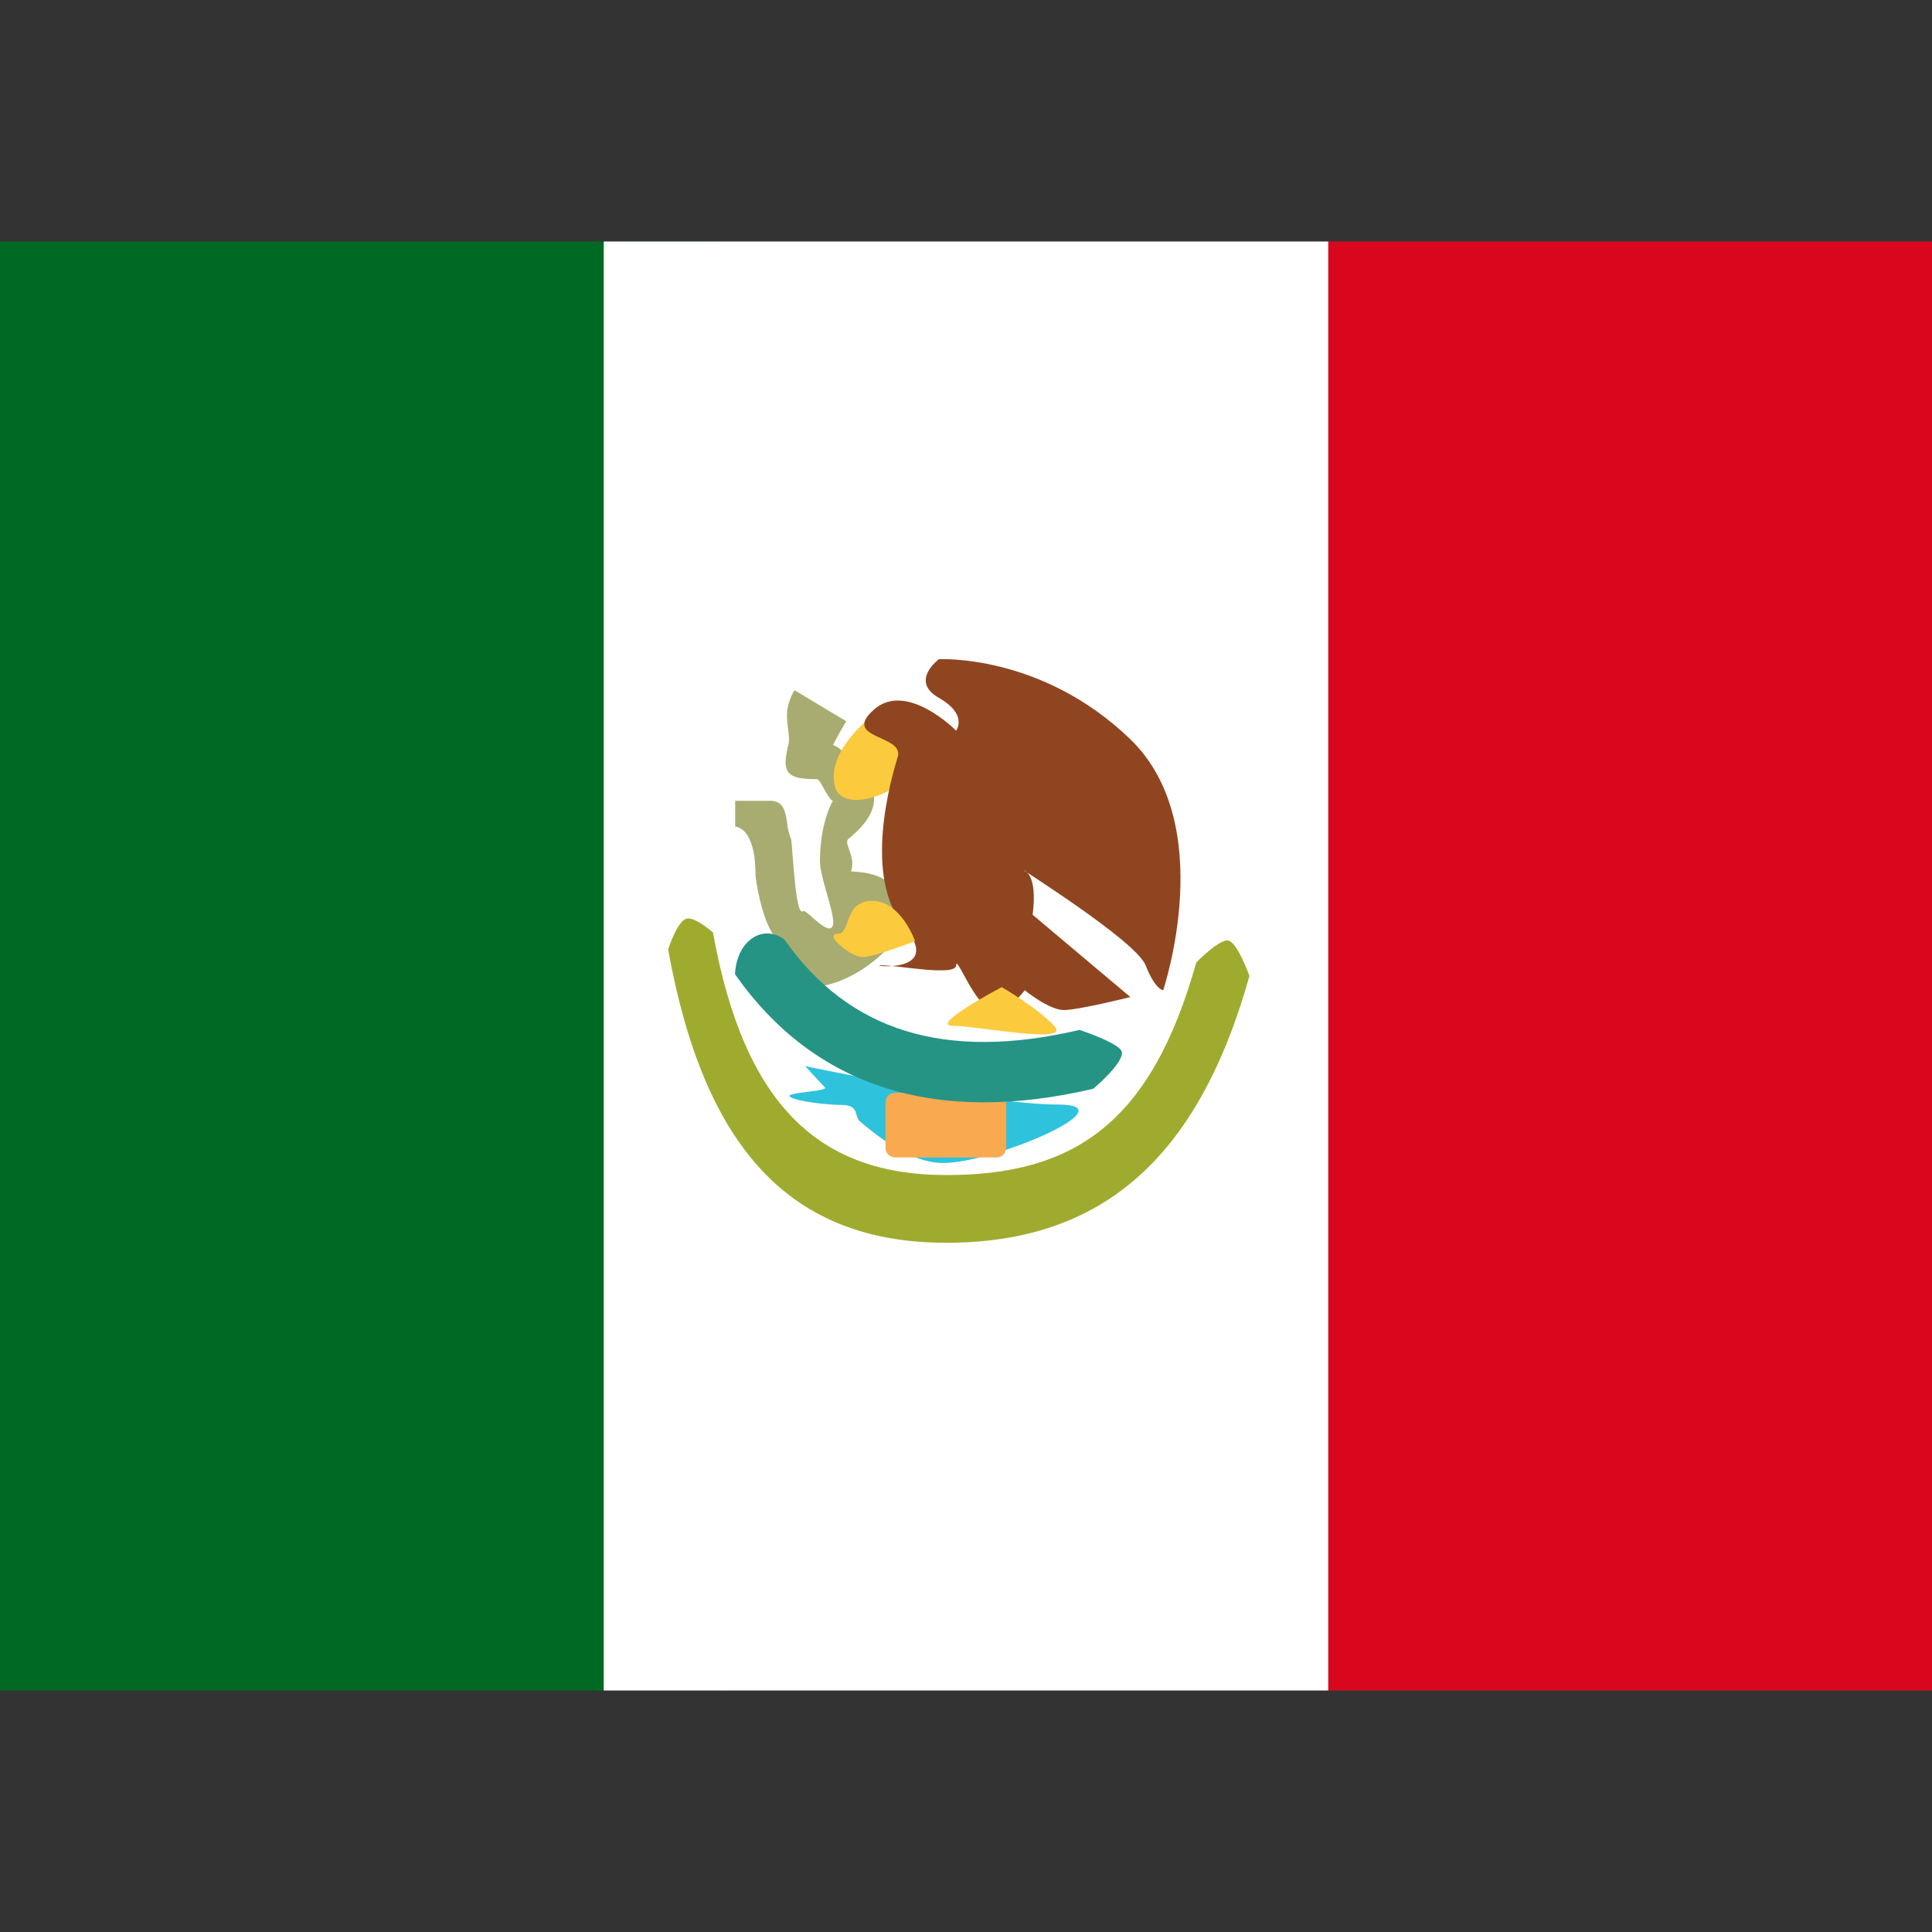 <svg xmlns="http://www.w3.org/2000/svg" fill="none" viewBox="0 0 24 24" id="Mx-Mexico--Streamline-Flagpack" height="24" width="24">
  <rect x="0" y="0" width="24" height="24" fill="#333333" stroke="none"/>
  <desc>
    MX Mexico Streamline Icon: https://streamlinehq.com
  </desc>
  <path fill="#d9071e" fill-rule="evenodd" d="M16.5 3h7.5v18H16.5V3Z" clip-rule="evenodd" stroke-width="0.75"></path>
  <path fill="#006923" fill-rule="evenodd" d="M0 3h9v18H0V3Z" clip-rule="evenodd" stroke-width="0.75"></path>
  <path fill="#ffffff" fill-rule="evenodd" d="M7.5 3h9v18H7.5V3Z" clip-rule="evenodd" stroke-width="0.75"></path>
  <path fill="#A8AC71" fill-rule="evenodd" d="M9.792 9.257c-0.08 0.341 -0.028 0.422 0.357 0.422 0.02 0 0.053 0.056 0.086 0.118 0.038 0.068 0.08 0.141 0.112 0.152 -0.014 0.019 -0.161 0.283 -0.161 0.75 0 0.096 0.044 0.255 0.087 0.407 0.047 0.165 0.091 0.323 0.074 0.386 -0.028 0.102 -0.156 -0.009 -0.255 -0.095 -0.056 -0.05 -0.104 -0.09 -0.117 -0.079 -0.071 0.06 -0.107 -0.41 -0.129 -0.694 -0.01 -0.126 -0.017 -0.216 -0.022 -0.206a0.725 0.725 0 0 1 -0.045 -0.187c-0.021 -0.143 -0.042 -0.283 -0.211 -0.283h-0.435v0.32s0.252 0 0.252 0.596c0.004 0.089 0.121 0.872 0.407 0.877 -0.167 0.004 -0.167 0.038 -0.165 0.056v0.004c0 0.48 0.401 0.531 0.775 0.396 0.225 -0.081 0.464 -0.24 0.643 -0.436 0.252 -0.276 0.283 -0.634 -0.048 -0.83 -0.118 -0.07 -0.246 -0.097 -0.425 -0.106 0.035 -0.105 0.002 -0.199 -0.024 -0.272 -0.022 -0.061 -0.039 -0.108 -0.006 -0.135 0.376 -0.304 0.41 -0.585 0.136 -0.837a0.983 0.983 0 0 1 -0.105 -0.122c-0.066 -0.086 -0.137 -0.176 -0.225 -0.203a4.312 4.312 0 0 1 0.165 -0.296l-0.643 -0.386c-0.117 0.194 -0.098 0.346 -0.08 0.479 0.009 0.073 0.018 0.14 0.003 0.204Zm0.699 1.999 -0.012 0.013 0.007 -0.007a0.036 0.036 0 0 1 0.005 -0.005Zm-0.341 0.235h0.002l0.007 -0.002 -0.007 0.002h-0.002Zm-0.326 0.25h-0.026Z" clip-rule="evenodd" stroke-width="0.75"></path>
  <path fill="#FCCA3D" fill-rule="evenodd" d="M10.788 8.935s-0.515 0.399 -0.419 0.825c0.096 0.426 1.111 0 0.989 -0.413 -0.123 -0.413 -0.57 -0.413 -0.57 -0.413Z" clip-rule="evenodd" stroke-width="0.75"></path>
  <path fill="#8F4620" fill-rule="evenodd" d="M14.449 12.302s0.694 -2.056 -0.409 -3.12c-1.103 -1.065 -2.377 -0.993 -2.377 -0.993s-0.367 0.272 0 0.48c0.367 0.209 0.214 0.407 0.214 0.407s-0.615 -0.624 -1.023 -0.259c-0.408 0.364 0.381 0.309 0.298 0.584 -0.083 0.274 -0.437 1.492 0.08 2.108 0.517 0.615 -0.489 0.482 -0.284 0.482s0.93 0.143 0.93 0c0 -0.143 0.252 0.556 0.468 0.556 0.215 0 0.383 -0.246 0.383 -0.246s0.302 0.246 0.486 0.246c0.184 0 0.827 -0.161 0.827 -0.161l-1.215 -1.023s0.074 -0.452 -0.099 -0.549 1.381 0.865 1.503 1.177c0.122 0.31 0.22 0.31 0.22 0.31Z" clip-rule="evenodd" stroke-width="0.75"></path>
  <path fill="#9FAB2F" d="M8.3 11.795s0.112 -0.359 0.233 -0.384c0.105 -0.022 0.324 0.173 0.324 0.173 0.39 2.167 1.334 3.013 2.9 3.013 1.584 0 2.544 -0.643 3.104 -2.642 0 0 0.298 -0.304 0.403 -0.27 0.114 0.036 0.257 0.439 0.257 0.439 -0.643 2.293 -1.857 3.314 -3.765 3.314 -1.925 0 -3.007 -1.155 -3.456 -3.643Z" stroke-width="0.75"></path>
  <path fill="#2FC2DC" fill-rule="evenodd" d="M10 13.243s2.254 0.478 3.143 0.478c0.889 0 -0.78 0.726 -1.432 0.726 -0.285 0 -0.628 -0.173 -1.03 -0.518 -0.072 -0.062 -0.002 -0.201 -0.222 -0.203 -0.306 -0.003 -0.686 -0.075 -0.649 -0.118 0.035 -0.041 0.48 -0.054 0.437 -0.1 -0.071 -0.075 -0.246 -0.265 -0.246 -0.265Z" clip-rule="evenodd" stroke-width="0.75"></path>
  <path fill="#F9AA51" d="M11.125 13.575h1.249s0.125 0 0.125 0.125v0.553s0 0.125 -0.125 0.125h-1.249s-0.125 0 -0.125 -0.125v-0.553s0 -0.125 0.125 -0.125" stroke-width="0.75"></path>
  <path fill="#259485" d="M9.131 12.102s0 -0.281 0.191 -0.43c0.217 -0.172 0.423 0 0.423 0 0.8 1.139 1.994 1.513 3.665 1.122 0 0 0.5 0.164 0.525 0.271 0.032 0.137 -0.354 0.46 -0.354 0.46 -1.954 0.458 -3.464 -0.017 -4.45 -1.422Z" stroke-width="0.75"></path>
  <path fill="#FCCA3D" fill-rule="evenodd" d="M12.443 12.263s-0.91 0.48 -0.607 0.48c0.304 0 1.491 0.239 1.26 0 -0.231 -0.24 -0.652 -0.48 -0.652 -0.48Zm-1.076 -0.572s-0.173 -0.5 -0.532 -0.5 -0.259 0.41 -0.431 0.41c-0.173 0 0.161 0.288 0.31 0.288 0.149 0 0.654 -0.199 0.654 -0.199Z" clip-rule="evenodd" stroke-width="0.75"></path>
</svg>
